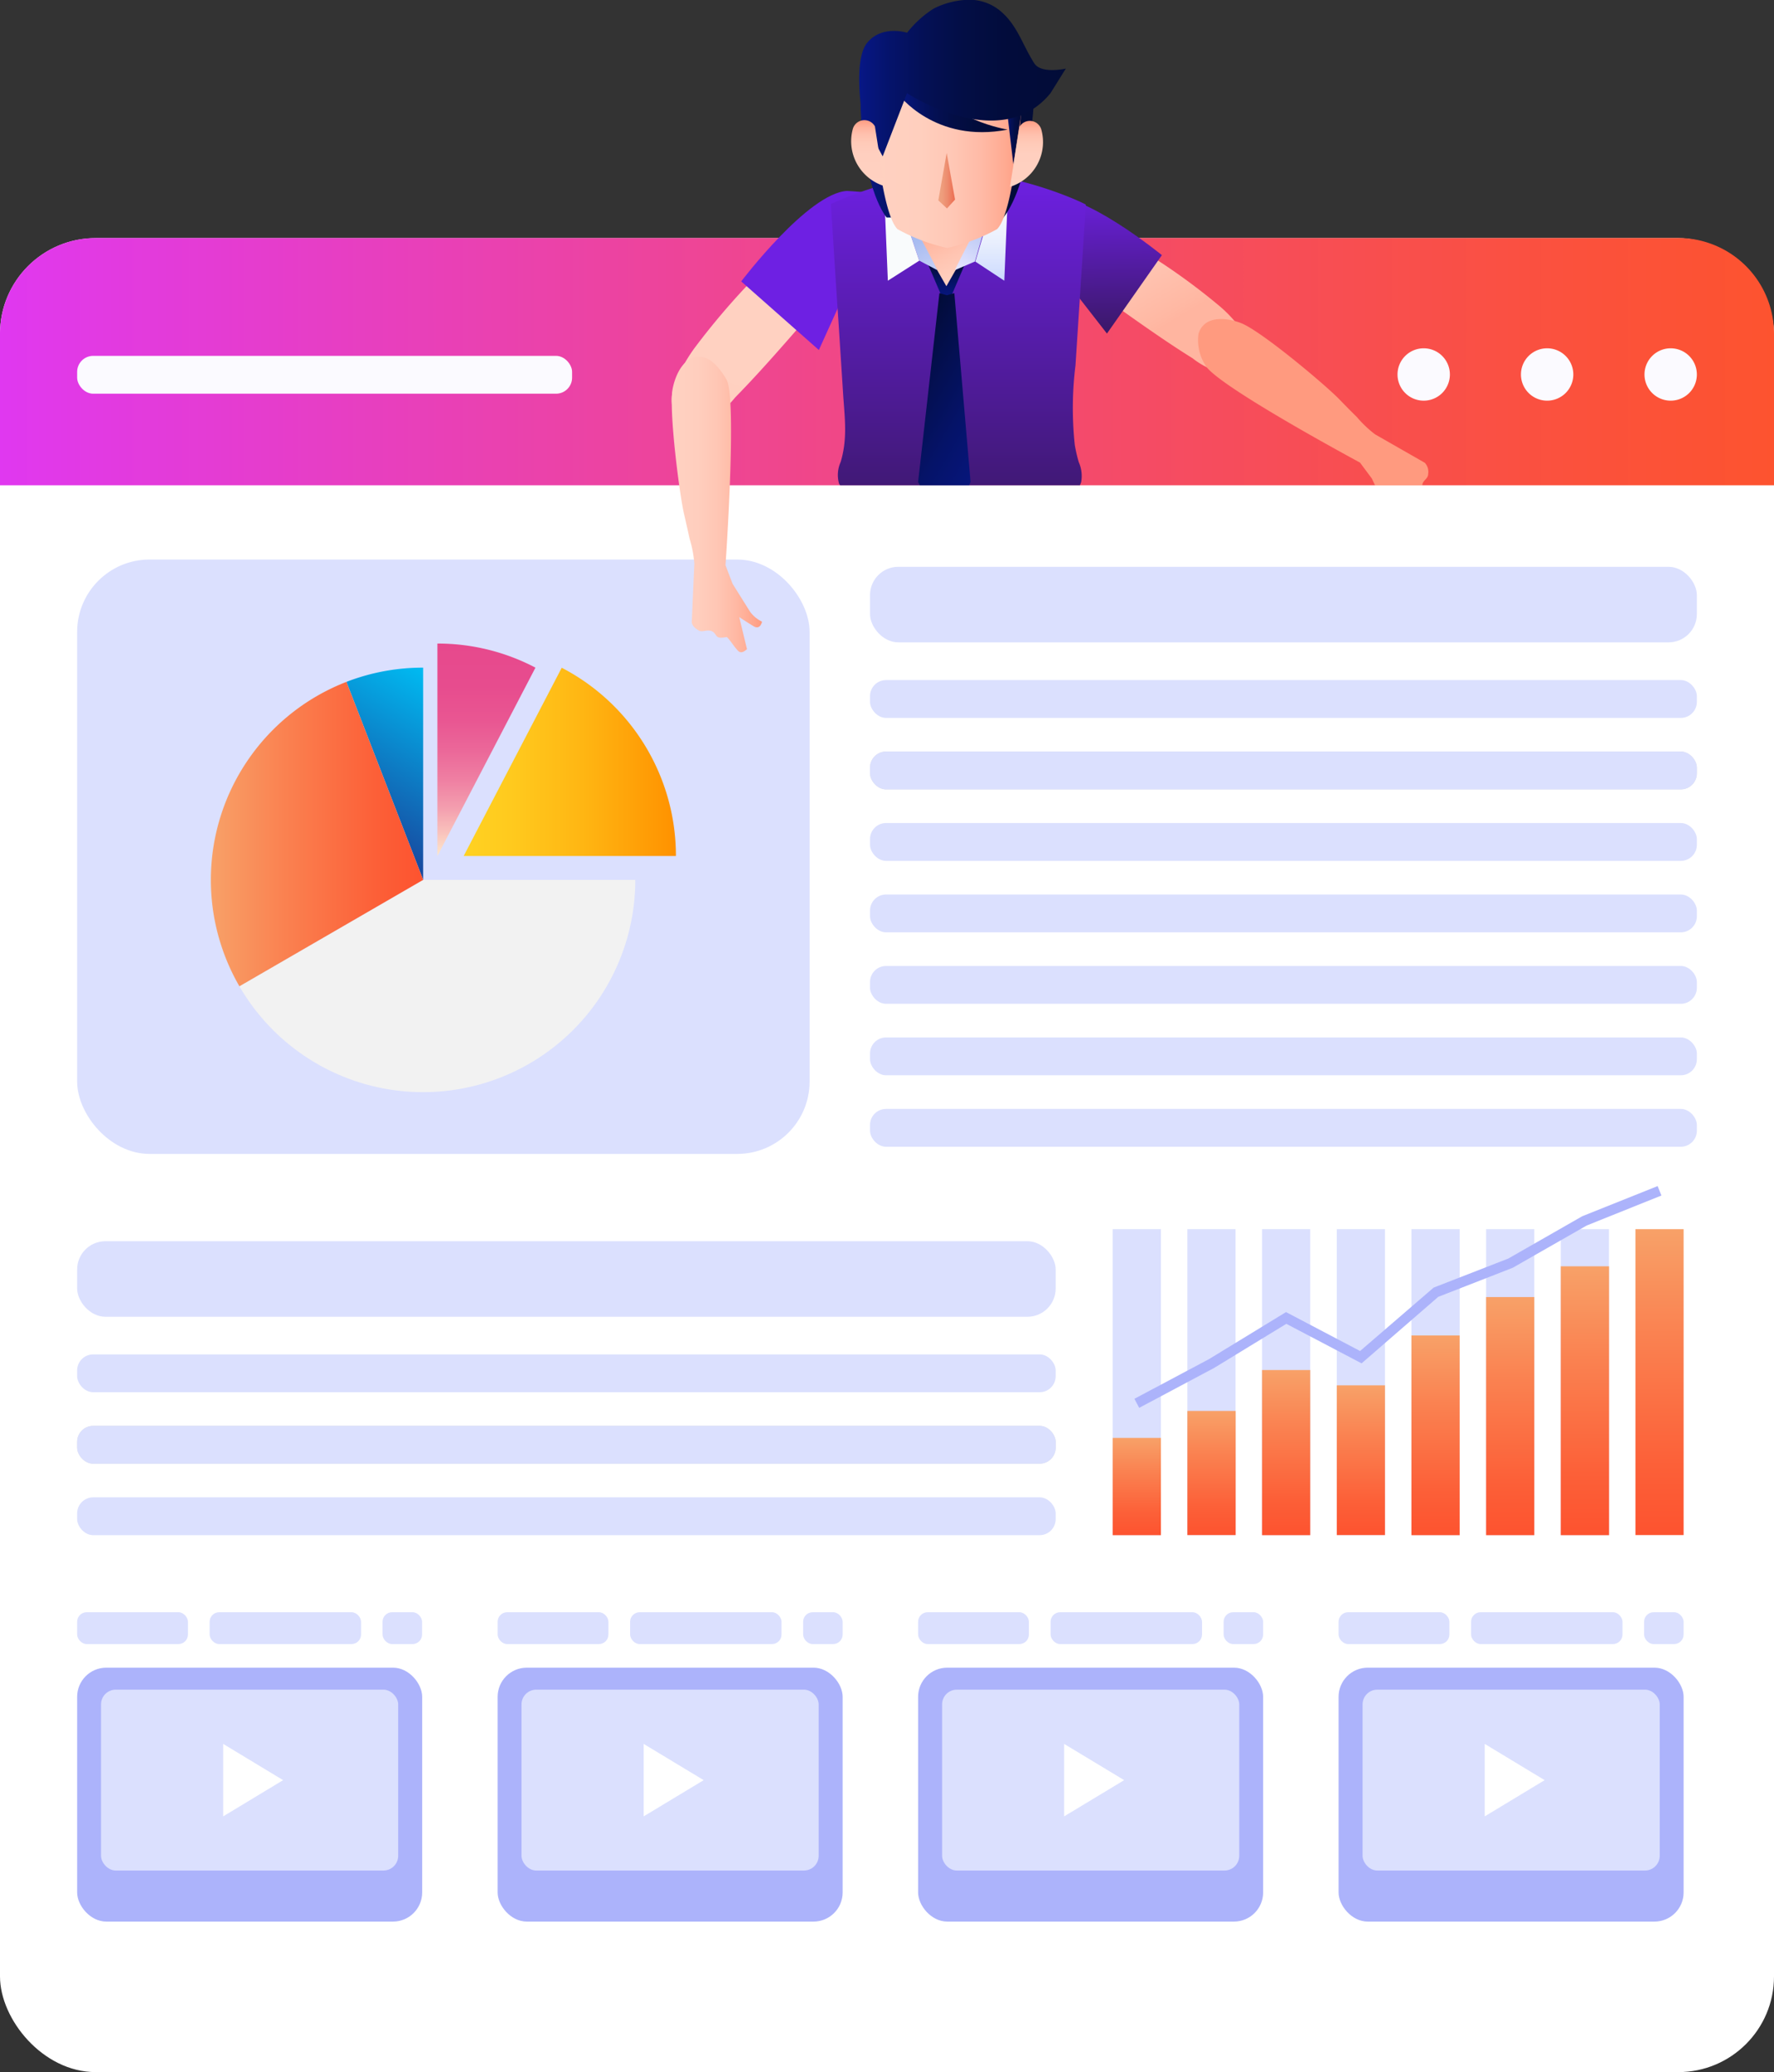 <?xml version="1.0" encoding="UTF-8"?> <svg xmlns="http://www.w3.org/2000/svg" xmlns:xlink="http://www.w3.org/1999/xlink" viewBox="0 0 178.21 208.16"><rect x="0" y="0" width="178.21" height="208.16" fill="#333333" stroke="none"/> <defs> <style>.cls-1{fill:none;}.cls-2{fill:#fff;}.cls-3{fill:url(#linear-gradient);}.cls-4{fill:#fbfaff;}.cls-5{fill:#dbe0fe;}.cls-6{fill:#f2f2f2;}.cls-7{fill:url(#linear-gradient-2);}.cls-8{fill:url(#linear-gradient-3);}.cls-9{fill:url(#linear-gradient-4);}.cls-10{fill:url(#linear-gradient-5);}.cls-11{fill:#dadae0;}.cls-12{fill:url(#linear-gradient-6);}.cls-13{fill:url(#linear-gradient-7);}.cls-14{fill:url(#linear-gradient-8);}.cls-15{fill:url(#linear-gradient-9);}.cls-16{fill:url(#linear-gradient-10);}.cls-17{fill:url(#linear-gradient-11);}.cls-18{fill:url(#linear-gradient-12);}.cls-19{fill:url(#linear-gradient-13);}.cls-20{fill:#acb3fb;}.cls-21{clip-path:url(#clip-path);}.cls-22{fill:url(#linear-gradient-14);}.cls-23{fill:url(#linear-gradient-15);}.cls-24{fill:url(#linear-gradient-16);}.cls-25{fill:url(#linear-gradient-17);}.cls-26{fill:url(#linear-gradient-18);}.cls-27{fill:url(#linear-gradient-19);}.cls-28{fill:url(#linear-gradient-20);}.cls-29{fill:url(#linear-gradient-21);}.cls-30{fill:url(#linear-gradient-22);}.cls-31{fill:url(#linear-gradient-23);}.cls-32{fill:url(#linear-gradient-24);}.cls-33{fill:url(#linear-gradient-25);}.cls-34{fill:url(#linear-gradient-26);}.cls-35{fill:url(#linear-gradient-27);}.cls-36{fill:url(#linear-gradient-28);}.cls-37{fill:url(#linear-gradient-29);}.cls-38{fill:url(#linear-gradient-30);}.cls-39{fill:url(#linear-gradient-31);}.cls-40{fill:url(#linear-gradient-32);}.cls-41{fill:url(#linear-gradient-33);}.cls-42{fill:url(#linear-gradient-34);}.cls-43{fill:url(#linear-gradient-35);}</style> <linearGradient id="linear-gradient" y1="37.34" x2="178.21" y2="37.34" gradientUnits="userSpaceOnUse"> <stop offset="0" stop-color="#e038f0"></stop> <stop offset="0.06" stop-color="#e23ae1"></stop> <stop offset="0.4" stop-color="#ee4595"></stop> <stop offset="0.68" stop-color="#f64c5e"></stop> <stop offset="0.89" stop-color="#fb513c"></stop> <stop offset="1" stop-color="#fd532f"></stop> </linearGradient> <linearGradient id="linear-gradient-2" x1="46.58" y1="77.53" x2="67.9" y2="77.53" gradientUnits="userSpaceOnUse"> <stop offset="0" stop-color="#ffd222"></stop> <stop offset="0.22" stop-color="#ffca1e"></stop> <stop offset="0.56" stop-color="#ffb613"></stop> <stop offset="0.97" stop-color="#ff9401"></stop> <stop offset="1" stop-color="#ff9100"></stop> </linearGradient> <linearGradient id="linear-gradient-3" x1="48.86" y1="86.99" x2="48.86" y2="65.66" gradientUnits="userSpaceOnUse"> <stop offset="0" stop-color="#fee8cb"></stop> <stop offset="0.11" stop-color="#f9c2bc"></stop> <stop offset="0.23" stop-color="#f39dae"></stop> <stop offset="0.36" stop-color="#ef7fa2"></stop> <stop offset="0.5" stop-color="#eb6799"></stop> <stop offset="0.64" stop-color="#e95692"></stop> <stop offset="0.8" stop-color="#e74c8e"></stop> <stop offset="1" stop-color="#e7498d"></stop> </linearGradient> <linearGradient id="linear-gradient-4" x1="44.54" y1="69.26" x2="35.31" y2="85.25" gradientUnits="userSpaceOnUse"> <stop offset="0" stop-color="#00bbf2"></stop> <stop offset="1" stop-color="#18469d"></stop> </linearGradient> <linearGradient id="linear-gradient-5" x1="21.18" y1="84.8" x2="42.51" y2="84.8" gradientUnits="userSpaceOnUse"> <stop offset="0" stop-color="#f8a168"></stop> <stop offset="0.34" stop-color="#fa8251"></stop> <stop offset="0.77" stop-color="#fc6038"></stop> <stop offset="1" stop-color="#fd532f"></stop> </linearGradient> <linearGradient id="linear-gradient-6" x1="114.2" y1="144.45" x2="114.2" y2="154.22" xlink:href="#linear-gradient-5"></linearGradient> <linearGradient id="linear-gradient-7" x1="121.7" y1="141.74" x2="121.7" y2="154.22" xlink:href="#linear-gradient-5"></linearGradient> <linearGradient id="linear-gradient-8" x1="129.21" y1="137.63" x2="129.21" y2="154.22" xlink:href="#linear-gradient-5"></linearGradient> <linearGradient id="linear-gradient-9" x1="136.71" y1="139.17" x2="136.71" y2="154.22" xlink:href="#linear-gradient-5"></linearGradient> <linearGradient id="linear-gradient-10" x1="144.21" y1="134.16" x2="144.21" y2="154.22" xlink:href="#linear-gradient-5"></linearGradient> <linearGradient id="linear-gradient-11" x1="151.71" y1="130.3" x2="151.71" y2="154.22" xlink:href="#linear-gradient-5"></linearGradient> <linearGradient id="linear-gradient-12" x1="159.21" y1="127.21" x2="159.21" y2="154.22" xlink:href="#linear-gradient-5"></linearGradient> <linearGradient id="linear-gradient-13" x1="166.71" y1="123.48" x2="166.71" y2="154.22" xlink:href="#linear-gradient-5"></linearGradient> <clipPath id="clip-path" transform="translate(0 -1.01)"> <path class="cls-1" d="M143.7,46.66l-5.07-2.89a6.22,6.22,0,0,1-1.08-1l-.53-.56c-.6-.59-1.19-1.18-1.77-1.78-1.46-1.5-8-7-10.24-7.89a4.72,4.72,0,0,0-.45-.16,19.23,19.23,0,0,0-1.64-1.57,54.07,54.07,0,0,0-5.23-3.89,1,1,0,0,0-.34-1,45.63,45.63,0,0,0-7.42-4.9,1,1,0,0,0-.41-.36,37.52,37.52,0,0,0-4.91-1.85,5.7,5.7,0,0,0,.93-5.14,2.44,2.44,0,0,0-.77-1v-.1A8.9,8.9,0,0,0,106.32,11l.07-.11,1.54-2.47a1,1,0,0,0,0-1.12,1,1,0,0,0-1-.39,3.08,3.08,0,0,1-2.1-.09c-.37-.58-.68-1.19-1-1.79A10.28,10.28,0,0,0,101,1.23,5.9,5.9,0,0,0,96.94,0a9.22,9.22,0,0,0-3.61,1,8.45,8.45,0,0,0-2.41,2,1.07,1.07,0,0,1-.14.16,4.72,4.72,0,0,0-4.46,1.42c-1,1.16-1.29,3.5-.87,7,0,.46,0,.78,0,.78h0a1.09,1.09,0,0,0,0,.18,2.35,2.35,0,0,0-.74,1,5.76,5.76,0,0,0,1.39,5.69c-1-.08-1-.07-1.11-.07-4.25.23-10.66,8.54-11.37,9.49a1,1,0,0,0-.06,1.14,58,58,0,0,0-4.54,5.45c-.36.49-.69,1-1,1.5a6.31,6.31,0,0,0-1.51,3.12c-.45,2.36.69,11,1.16,13,.19.82.38,1.64.55,2.47,0,.23.12.49.19.76a6.5,6.5,0,0,1,.27,1.47c-.27,5.87-.27,5.87-.27,5.92a2.19,2.19,0,0,0,1.31,1.76,1.86,1.86,0,0,0,1.27.12h0l0,.07.11.13a1.46,1.46,0,0,0,1.38.54l0,.07.13.17a1.16,1.16,0,0,1,.16.21,3.19,3.19,0,0,0,.54.63,1.5,1.5,0,0,0,.94.36A1.85,1.85,0,0,0,75.67,67,1,1,0,0,0,76,66l-.22-1a1.42,1.42,0,0,0,.87-.09,1.77,1.77,0,0,0,.93-1.27,1,1,0,0,0-.6-1.11,2.25,2.25,0,0,1-.76-.62l-1.69-2.7-.59-1.56c.11-1.59.72-10.82.48-15.76l.19-.19c1.92-2,3.73-4,5.55-6.07l1.48,1.3a1,1,0,0,0,1.58-.34l.22-.48.3,4.58c0,.34,0,.67.07,1a14.3,14.3,0,0,1-.28,5.43l0,.07a6.31,6.31,0,0,0-.32,1.51,1,1,0,0,0,.27.75,1,1,0,0,0,.73.31h24.53a1,1,0,0,0,.73-.31,1,1,0,0,0,.27-.75,6.27,6.27,0,0,0-.31-1.46l0-.11a13,13,0,0,1-.38-1.61,26.68,26.68,0,0,1,0-6.38c0-.48.07-1,.1-1.43l.26-4,1.1,1.41a1,1,0,0,0,1.62,0l1-1.43c2.07,1.46,4.11,2.88,6.25,4.21l.36.23,1,.59c2.19,2.39,13.31,8.45,15.37,9.56l.81,1.09a1,1,0,0,0,.8.4h5.88a.94.94,0,0,0,.95-.68,1.21,1.21,0,0,0,.09-.36A2.23,2.23,0,0,0,143.7,46.66Z"></path> </clipPath> <linearGradient id="linear-gradient-14" x1="1886.43" y1="-2833.6" x2="1879.27" y2="-2813.29" gradientTransform="matrix(0.64, -0.77, 0.77, 0.64, 1070.23, 3287.47)" gradientUnits="userSpaceOnUse"> <stop offset="0" stop-color="#ffd1c1"></stop> <stop offset="0.38" stop-color="#ffcebe"></stop> <stop offset="0.68" stop-color="#ffc6b4"></stop> <stop offset="0.96" stop-color="#ffb8a3"></stop> <stop offset="1" stop-color="#ffb5a0"></stop> </linearGradient> <linearGradient id="linear-gradient-15" x1="1886.45" y1="-2835.13" x2="1875.93" y2="-2826.12" gradientTransform="matrix(0.64, -0.77, 0.77, 0.64, 1070.23, 3287.47)" gradientUnits="userSpaceOnUse"> <stop offset="0" stop-color="#6e20e3"></stop> <stop offset="0.26" stop-color="#601ec2"></stop> <stop offset="1" stop-color="#3c186b"></stop> </linearGradient> <linearGradient id="linear-gradient-16" x1="9439.55" y1="2336.54" x2="9431.8" y2="2358.49" gradientTransform="matrix(-0.8, -0.59, -0.59, 0.8, 9059.46, 3755.43)" gradientUnits="userSpaceOnUse"> <stop offset="0" stop-color="#ffd1c1"></stop> <stop offset="0.29" stop-color="#ffcebe"></stop> <stop offset="0.51" stop-color="#ffc6b4"></stop> <stop offset="0.72" stop-color="#ffb8a3"></stop> <stop offset="0.92" stop-color="#ffa58c"></stop> <stop offset="1" stop-color="#ff9a7f"></stop> </linearGradient> <linearGradient id="linear-gradient-17" x1="9438.69" y1="2331.46" x2="9433.04" y2="2347.48" gradientTransform="matrix(-0.8, -0.59, -0.59, 0.8, 9059.46, 3755.43)" xlink:href="#linear-gradient-15"></linearGradient> <linearGradient id="linear-gradient-18" x1="96.27" y1="18.35" x2="96.27" y2="53.11" gradientTransform="matrix(1, 0, 0, 1, 0, 0)" xlink:href="#linear-gradient-15"></linearGradient> <linearGradient id="linear-gradient-19" x1="95.07" y1="30.95" x2="95.07" y2="26.57" gradientUnits="userSpaceOnUse"> <stop offset="0" stop-color="#071786"></stop> <stop offset="0.2" stop-color="#071681"></stop> <stop offset="0.45" stop-color="#061472"></stop> <stop offset="0.72" stop-color="#04115a"></stop> <stop offset="1" stop-color="#020c38"></stop> </linearGradient> <linearGradient id="linear-gradient-20" x1="103.41" y1="46.24" x2="89.36" y2="38.13" gradientUnits="userSpaceOnUse"> <stop offset="0" stop-color="#071786"></stop> <stop offset="0.2" stop-color="#07167e"></stop> <stop offset="0.5" stop-color="#051369"></stop> <stop offset="0.86" stop-color="#030e47"></stop> <stop offset="1" stop-color="#020c38"></stop> </linearGradient> <linearGradient id="linear-gradient-21" x1="97.97" y1="27.46" x2="94.33" y2="19.28" gradientUnits="userSpaceOnUse"> <stop offset="0" stop-color="#ffd1c1"></stop> <stop offset="0.3" stop-color="#ffc4b1"></stop> <stop offset="0.88" stop-color="#ffa288"></stop> <stop offset="1" stop-color="#ff9a7f"></stop> </linearGradient> <linearGradient id="linear-gradient-22" x1="6070.41" y1="-1812.43" x2="6070.41" y2="-1821.21" gradientTransform="matrix(-0.87, 0.5, 0.5, 0.87, 6262.31, -1415.23)" gradientUnits="userSpaceOnUse"> <stop offset="0" stop-color="#e7e6ff"></stop> <stop offset="0.34" stop-color="#c9d2f8"></stop> <stop offset="0.76" stop-color="#aabdf1"></stop> <stop offset="1" stop-color="#9eb5ee"></stop> </linearGradient> <linearGradient id="linear-gradient-23" x1="6069.1" y1="-1821.22" x2="6073.64" y2="-1813.27" gradientTransform="matrix(-0.87, 0.5, 0.5, 0.87, 6262.31, -1416.24)" gradientUnits="userSpaceOnUse"> <stop offset="0" stop-color="#f9fbfc"></stop> <stop offset="0.3" stop-color="#f5f8fc"></stop> <stop offset="0.6" stop-color="#e9effd"></stop> <stop offset="0.91" stop-color="#d4e0fe"></stop> <stop offset="1" stop-color="#cddbff"></stop> </linearGradient> <linearGradient id="linear-gradient-24" x1="-1611.19" y1="2586.11" x2="-1611.19" y2="2577.33" gradientTransform="translate(2779.62 -1415.23) rotate(29.8)" xlink:href="#linear-gradient-22"></linearGradient> <linearGradient id="linear-gradient-25" x1="-1612.53" y1="2577.26" x2="-1607.99" y2="2585.21" gradientTransform="translate(2779.62 -1416.24) rotate(29.8)" xlink:href="#linear-gradient-23"></linearGradient> <linearGradient id="linear-gradient-26" x1="86.45" y1="14.52" x2="103.9" y2="14.52" gradientUnits="userSpaceOnUse"> <stop offset="0" stop-color="#071786"></stop> <stop offset="0.15" stop-color="#05136b"></stop> <stop offset="0.32" stop-color="#041055"></stop> <stop offset="0.51" stop-color="#030e45"></stop> <stop offset="0.72" stop-color="#020c3b"></stop> <stop offset="1" stop-color="#020c38"></stop> </linearGradient> <linearGradient id="linear-gradient-27" x1="87.65" y1="17.78" x2="102.63" y2="17.78" gradientUnits="userSpaceOnUse"> <stop offset="0" stop-color="#ffd1c1"></stop> <stop offset="0.32" stop-color="#ffcfbe"></stop> <stop offset="0.54" stop-color="#ffc7b5"></stop> <stop offset="0.73" stop-color="#ffbaa6"></stop> <stop offset="0.9" stop-color="#ffa990"></stop> <stop offset="1" stop-color="#ff9a7f"></stop> </linearGradient> <linearGradient id="linear-gradient-28" x1="100.98" y1="12.91" x2="102.92" y2="12.91" xlink:href="#linear-gradient-26"></linearGradient> <linearGradient id="linear-gradient-29" x1="103.13" y1="19.76" x2="103.13" y2="13.12" gradientUnits="userSpaceOnUse"> <stop offset="0" stop-color="#ffd1c1"></stop> <stop offset="0.49" stop-color="#ffcfbf"></stop> <stop offset="0.66" stop-color="#ffcab8"></stop> <stop offset="0.79" stop-color="#ffc0ad"></stop> <stop offset="0.89" stop-color="#ffb29c"></stop> <stop offset="0.98" stop-color="#ffa086"></stop> <stop offset="1" stop-color="#ff9a7f"></stop> </linearGradient> <linearGradient id="linear-gradient-30" x1="90.23" y1="11.58" x2="101.27" y2="11.58" xlink:href="#linear-gradient-26"></linearGradient> <linearGradient id="linear-gradient-31" x1="86.27" y1="8.84" x2="107.07" y2="8.84" xlink:href="#linear-gradient-26"></linearGradient> <linearGradient id="linear-gradient-32" x1="94.26" y1="18.16" x2="95.94" y2="18.16" gradientUnits="userSpaceOnUse"> <stop offset="0" stop-color="#eea281"></stop> <stop offset="0.25" stop-color="#ee9c7b"></stop> <stop offset="0.58" stop-color="#ed8a6c"></stop> <stop offset="0.97" stop-color="#ec6e52"></stop> <stop offset="1" stop-color="#ec6b50"></stop> </linearGradient> <linearGradient id="linear-gradient-33" x1="87.15" y1="19.7" x2="87.15" y2="13.06" xlink:href="#linear-gradient-29"></linearGradient> <linearGradient id="linear-gradient-34" x1="67.45" y1="51.7" x2="76.55" y2="51.7" gradientTransform="matrix(1, 0, 0, 1, 0, 0)" xlink:href="#linear-gradient-16"></linearGradient> <linearGradient id="linear-gradient-35" x1="4845.99" y1="-2697.4" x2="4855.56" y2="-2697.4" gradientTransform="matrix(-0.52, 0.85, 0.85, 0.52, 4967.97, -2680.07)" xlink:href="#linear-gradient-16"></linearGradient> </defs> <g id="Слой_2" data-name="Слой 2"> <g id="OBJECTS"> <rect class="cls-2" y="23.92" width="178.21" height="184.24" rx="9.61"></rect> <path class="cls-3" d="M178.21,49.76V34.54a9.62,9.62,0,0,0-9.61-9.62H9.61A9.62,9.62,0,0,0,0,34.54V49.76Z" transform="translate(0 -1.01)"></path> <rect class="cls-4" x="7.75" y="35.75" width="49.72" height="3.8" rx="1.61"></rect> <path class="cls-4" d="M158.05,38.66A2.63,2.63,0,1,1,155.42,36,2.63,2.63,0,0,1,158.05,38.66Z" transform="translate(0 -1.01)"></path> <path class="cls-4" d="M145.65,38.66A2.63,2.63,0,1,1,143,36,2.63,2.63,0,0,1,145.65,38.66Z" transform="translate(0 -1.01)"></path> <path class="cls-4" d="M170.46,38.66A2.63,2.63,0,1,1,167.83,36,2.63,2.63,0,0,1,170.46,38.66Z" transform="translate(0 -1.01)"></path> <rect class="cls-5" x="7.75" y="56.21" width="73.58" height="59.71" rx="7.27"></rect> <path class="cls-6" d="M63.82,89.4a21.32,21.32,0,0,1-39.77,10.69L42.51,89.4Z" transform="translate(0 -1.01)"></path> <path class="cls-7" d="M67.9,87H46.58l9.85-18.91A21.29,21.29,0,0,1,67.9,87Z" transform="translate(0 -1.01)"></path> <path class="cls-8" d="M53.79,68.08,43.94,87V65.66A21.11,21.11,0,0,1,53.79,68.08Z" transform="translate(0 -1.01)"></path> <path class="cls-9" d="M42.51,68.08V89.4L34.8,69.51A21.25,21.25,0,0,1,42.51,68.08Z" transform="translate(0 -1.01)"></path> <path class="cls-10" d="M42.51,89.4,24.05,100.09A21.34,21.34,0,0,1,34.8,69.51Z" transform="translate(0 -1.01)"></path> <rect class="cls-5" x="87.4" y="56.94" width="83.06" height="7.59" rx="2.84"></rect> <rect class="cls-5" x="87.4" y="68.32" width="83.06" height="3.8" rx="1.61"></rect> <rect class="cls-11" x="87.4" y="75.5" width="83.06" height="3.8" rx="1.61"></rect> <rect class="cls-5" x="87.4" y="75.5" width="83.06" height="3.8" rx="1.61"></rect> <rect class="cls-5" x="87.4" y="82.68" width="83.06" height="3.8" rx="1.61"></rect> <rect class="cls-5" x="87.4" y="89.86" width="83.06" height="3.8" rx="1.61"></rect> <rect class="cls-5" x="87.4" y="97.04" width="83.06" height="3.8" rx="1.61"></rect> <rect class="cls-5" x="87.4" y="104.22" width="83.06" height="3.8" rx="1.61"></rect> <rect class="cls-5" x="87.4" y="111.4" width="83.06" height="3.8" rx="1.61"></rect> <rect class="cls-5" x="149.29" y="123.48" width="4.84" height="30.73"></rect> <rect class="cls-5" x="141.79" y="123.48" width="4.84" height="30.73"></rect> <rect class="cls-5" x="134.29" y="123.48" width="4.84" height="30.73"></rect> <rect class="cls-5" x="126.78" y="123.48" width="4.84" height="30.73"></rect> <rect class="cls-5" x="119.28" y="123.48" width="4.84" height="30.73"></rect> <rect class="cls-5" x="111.78" y="123.48" width="4.84" height="30.73"></rect> <rect class="cls-5" x="156.79" y="123.48" width="4.84" height="30.73"></rect> <rect class="cls-12" x="111.78" y="144.45" width="4.84" height="9.77"></rect> <rect class="cls-13" x="119.28" y="141.74" width="4.85" height="12.47"></rect> <rect class="cls-14" x="126.78" y="137.63" width="4.84" height="16.59"></rect> <rect class="cls-15" x="134.29" y="139.17" width="4.84" height="15.04"></rect> <rect class="cls-16" x="141.79" y="134.16" width="4.84" height="20.06"></rect> <rect class="cls-17" x="149.29" y="130.3" width="4.84" height="23.92"></rect> <rect class="cls-18" x="156.79" y="127.21" width="4.85" height="27.01"></rect> <rect class="cls-19" x="164.29" y="123.48" width="4.84" height="30.73"></rect> <polygon class="cls-20" points="114.44 141.43 113.96 140.52 121.46 136.53 129.19 131.81 136.63 135.72 144.02 129.35 151.52 126.43 158.95 122.18 166.52 119.15 166.9 120.1 159.4 123.11 151.96 127.36 144.48 130.28 136.78 136.96 129.22 132.99 121.97 137.42 114.44 141.43"></polygon> <rect class="cls-5" x="7.75" y="124.69" width="98.3" height="7.59" rx="2.84"></rect> <rect class="cls-5" x="7.75" y="136.06" width="98.3" height="3.8" rx="1.61"></rect> <rect class="cls-11" x="7.75" y="143.24" width="98.3" height="3.8" rx="1.61"></rect> <rect class="cls-5" x="7.75" y="143.24" width="98.3" height="3.8" rx="1.61"></rect> <rect class="cls-5" x="7.75" y="150.42" width="98.3" height="3.8" rx="1.61"></rect> <rect class="cls-5" x="49.99" y="161.96" width="11.13" height="3.2" rx="0.96"></rect> <rect class="cls-5" x="63.3" y="161.96" width="15.21" height="3.2" rx="0.96"></rect> <rect class="cls-5" x="80.68" y="161.96" width="3.97" height="3.2" rx="0.96"></rect> <rect class="cls-20" x="49.99" y="167.53" width="34.66" height="25.51" rx="2.93"></rect> <rect class="cls-5" x="52.39" y="169.74" width="29.85" height="18.17" rx="1.48"></rect> <polygon class="cls-2" points="64.66 175.19 64.66 182.47 70.69 178.83 64.66 175.19"></polygon> <rect class="cls-5" x="7.75" y="161.96" width="11.13" height="3.2" rx="0.96"></rect> <rect class="cls-5" x="21.06" y="161.96" width="15.21" height="3.2" rx="0.96"></rect> <rect class="cls-5" x="38.43" y="161.96" width="3.97" height="3.2" rx="0.96"></rect> <rect class="cls-20" x="7.75" y="167.53" width="34.66" height="25.51" rx="2.93"></rect> <rect class="cls-5" x="10.15" y="169.74" width="29.85" height="18.17" rx="1.48"></rect> <polygon class="cls-2" points="22.42 175.19 22.42 182.47 28.44 178.83 22.42 175.19"></polygon> <rect class="cls-5" x="92.23" y="161.96" width="11.13" height="3.2" rx="0.96"></rect> <rect class="cls-5" x="105.54" y="161.96" width="15.21" height="3.2" rx="0.96"></rect> <rect class="cls-5" x="122.92" y="161.96" width="3.97" height="3.2" rx="0.96"></rect> <rect class="cls-20" x="92.23" y="167.53" width="34.66" height="25.51" rx="2.93"></rect> <rect class="cls-5" x="94.64" y="169.74" width="29.85" height="18.17" rx="1.48"></rect> <polygon class="cls-2" points="106.9 175.19 106.9 182.47 112.93 178.83 106.9 175.19"></polygon> <rect class="cls-5" x="134.47" y="161.96" width="11.13" height="3.2" rx="0.96"></rect> <rect class="cls-5" x="147.78" y="161.96" width="15.21" height="3.2" rx="0.96"></rect> <rect class="cls-5" x="165.16" y="161.96" width="3.97" height="3.2" rx="0.96"></rect> <rect class="cls-20" x="134.47" y="167.53" width="34.66" height="25.51" rx="2.93"></rect> <rect class="cls-5" x="136.88" y="169.74" width="29.85" height="18.17" rx="1.48"></rect> <polygon class="cls-2" points="149.15 175.19 149.15 182.47 155.17 178.83 149.15 175.19"></polygon> <g class="cls-21"> <path class="cls-22" d="M109.41,23.11a6.71,6.71,0,0,1,.83.36,47.84,47.84,0,0,1,5.38,3.26,63.79,63.79,0,0,1,6.64,4.82,13.52,13.52,0,0,1,2.8,3.09,3.43,3.43,0,0,1,.62,2A2.34,2.34,0,0,1,123,38.53,8,8,0,0,1,119.8,37c-3.93-2.45-7.7-5.29-11.52-7.93a6.81,6.81,0,0,1-1.8-1.58c-1.27-1.77.17-4.54,2.16-4.54A2.54,2.54,0,0,1,109.41,23.11Z" transform="translate(0 -1.01)"></path> <path class="cls-23" d="M105.19,20.77c3.56-.65,11.53,5.87,11.53,5.87l-5.52,7.88L101.46,22C101.64,21.91,105.1,20.79,105.19,20.77Z" transform="translate(0 -1.01)"></path> <path class="cls-24" d="M81.24,23.72a6.2,6.2,0,0,0-.77.58,54.67,54.67,0,0,0-4.84,4.79,72.74,72.74,0,0,0-5.76,6.75,14.91,14.91,0,0,0-2.15,4A3.67,3.67,0,0,0,67.57,42a2.53,2.53,0,0,0,3.28,1.33,8.62,8.62,0,0,0,3-2.39c3.5-3.57,6.74-7.51,10.1-11.25a7.29,7.29,0,0,0,1.48-2.12c.89-2.19-1.33-4.73-3.42-4.23A2.57,2.57,0,0,0,81.24,23.72Z" transform="translate(0 -1.01)"></path> <path class="cls-25" d="M85.09,20.19c-3.91.21-10.63,9.09-10.63,9.09l7.8,6.89,7.07-15.6C89.1,20.48,85.18,20.18,85.09,20.19Z" transform="translate(0 -1.01)"></path> <path class="cls-26" d="M96.32,18.35h-.09C90,18.4,83.47,21.5,83.47,21.5l.09,1.43q.34,5.49.71,11c.14,2.24.29,4.47.43,6.71.16,2.39.45,4.45-.25,6.78a3.18,3.18,0,0,0-.16,2.18,2.48,2.48,0,0,0,1.28,1.06A32.1,32.1,0,0,0,88.5,52c4.86,1.82,10.19,1.14,15.25.19,1.62-.3,3.35-.71,4.44-2a2.05,2.05,0,0,0,.42-.75,3.43,3.43,0,0,0-.24-2,14.93,14.93,0,0,1-.4-1.73,34.88,34.88,0,0,1,.07-8l.49-7.57c.18-2.85.37-5.71.55-8.57C109.08,21.5,102.6,18.4,96.32,18.35Z" transform="translate(0 -1.01)"></path> <polygon class="cls-27" points="95.1 30.83 96.9 26.61 95.1 26.61 95.05 26.61 93.25 26.61 95.05 30.83 95.05 30.95 95.07 30.89 95.1 30.95 95.1 30.83"></polygon> <polygon class="cls-28" points="95.15 53.8 97.5 48.42 95.87 29.45 95.12 29.66 94.37 29.45 92.23 48.42 95.09 53.8 95.09 53.86 95.12 53.83 95.15 53.86 95.15 53.8"></polygon> <polygon class="cls-29" points="95.07 28.75 99.55 20.94 90.59 20.94 95.07 28.75"></polygon> <path class="cls-30" d="M94.14,28.14l-1.8-.95-2.29-6.83S94.17,28,94.14,28.14Z" transform="translate(0 -1.01)"></path> <polygon class="cls-31" points="90.06 19.36 92.34 26.19 89.19 28.2 88.83 19.49 89.89 19.05 90.06 19.36"></polygon> <path class="cls-32" d="M95.94,28.14l2-.86,2-6.92S95.91,28,95.94,28.14Z" transform="translate(0 -1.01)"></path> <polygon class="cls-33" points="100.03 19.36 97.98 26.28 100.89 28.2 101.25 19.49 100.19 19.05 100.03 19.36"></polygon> <path class="cls-34" d="M103.9,10.35s-.2,8.71-3.09,12.51H89.07s-2.24-2.51-2.59-10.54c0,0-.52-4.86,3-5.42S102.22,4.53,103.9,10.35Z" transform="translate(0 -1.01)"></path> <path class="cls-35" d="M95.14,9.64l-7.49,1.58s.72,11,2.51,12.81a18.43,18.43,0,0,0,5,1.89,18.5,18.5,0,0,0,5-1.89c1.79-1.76,2.5-12.81,2.5-12.81Z" transform="translate(0 -1.01)"></path> <polygon class="cls-36" points="100.98 9.61 101.8 16.53 102.92 9.29 100.98 9.61"></polygon> <path class="cls-37" d="M104.6,14a4.71,4.71,0,0,1-3.14,5.78l.94-6A1.2,1.2,0,0,1,104.6,14Z" transform="translate(0 -1.01)"></path> <path class="cls-38" d="M90.23,10.46s3.67,5,11,3.57c0,0-6.32-1-8-5.16Z" transform="translate(0 -1.01)"></path> <path class="cls-39" d="M91.12,10.37s9.38,6.19,14.41,0l1.54-2.47s-2.47.57-3.17-.53c-1.21-1.88-1.71-3.91-3.52-5.35A4.88,4.88,0,0,0,97,1a8.24,8.24,0,0,0-3.22.88,10.7,10.7,0,0,0-2.66,2.42s-2.5-.82-4,1S86.67,13,86.67,13l2,3.72Z" transform="translate(0 -1.01)"></path> <polygon class="cls-40" points="95.1 15.37 94.26 20.13 95.13 20.94 95.94 20.05 95.1 15.37"></polygon> <path class="cls-41" d="M85.68,13.93a4.71,4.71,0,0,0,3.15,5.77l-.94-6A1.21,1.21,0,0,0,85.68,13.93Z" transform="translate(0 -1.01)"></path> <path class="cls-42" d="M75.36,62.48l-.69-1.1-1.08-1.73-.71-1.86S74.05,41.2,73,39.18c-.47-.86-1.32-2-2.29-2.27-1.85-.45-2.84,1.61-3.14,3.16-.4,2.11.68,10.57,1.15,12.59.19.83.38,1.66.56,2.49a11.28,11.28,0,0,1,.47,2.49s-.26,5.84-.26,5.85c0,.38.45.73.75.88s.7-.08,1.1,0,.47.33.66.55.57.15,1,.09c.08,0,.52.6.58.68a5.89,5.89,0,0,0,.59.73c.32.27.62,0,.87-.19L74.26,63c.32.22.95.62,1.44.92.69.41.85-.46.85-.46A3.23,3.23,0,0,1,75.36,62.48Z" transform="translate(0 -1.01)"></path> <path class="cls-43" d="M139.25,52.12l-.56-1.18-.88-1.86-1.19-1.6s-14.4-7.74-15.52-9.76a4.67,4.67,0,0,1-.7-3.19c.58-1.86,2.81-1.63,4.25-1.07,2,.76,8.44,6.17,9.88,7.65.59.61,1.18,1.21,1.78,1.8a11.87,11.87,0,0,0,1.82,1.73l5,2.86a1.33,1.33,0,0,1,.34,1.12c0,.46-.43.57-.57,1a1.37,1.37,0,0,0,.13.86c.14.45-.18.58-.43.9-.06.07.23.77.26.86a7.51,7.51,0,0,1,.31.91c.06.42-.29.56-.62.66l-2.32-2.34c0,.39,0,1.14,0,1.73,0,.82-.82.5-.82.5A3.49,3.49,0,0,0,139.25,52.12Z" transform="translate(0 -1.01)"></path> </g> </g> </g> </svg> 